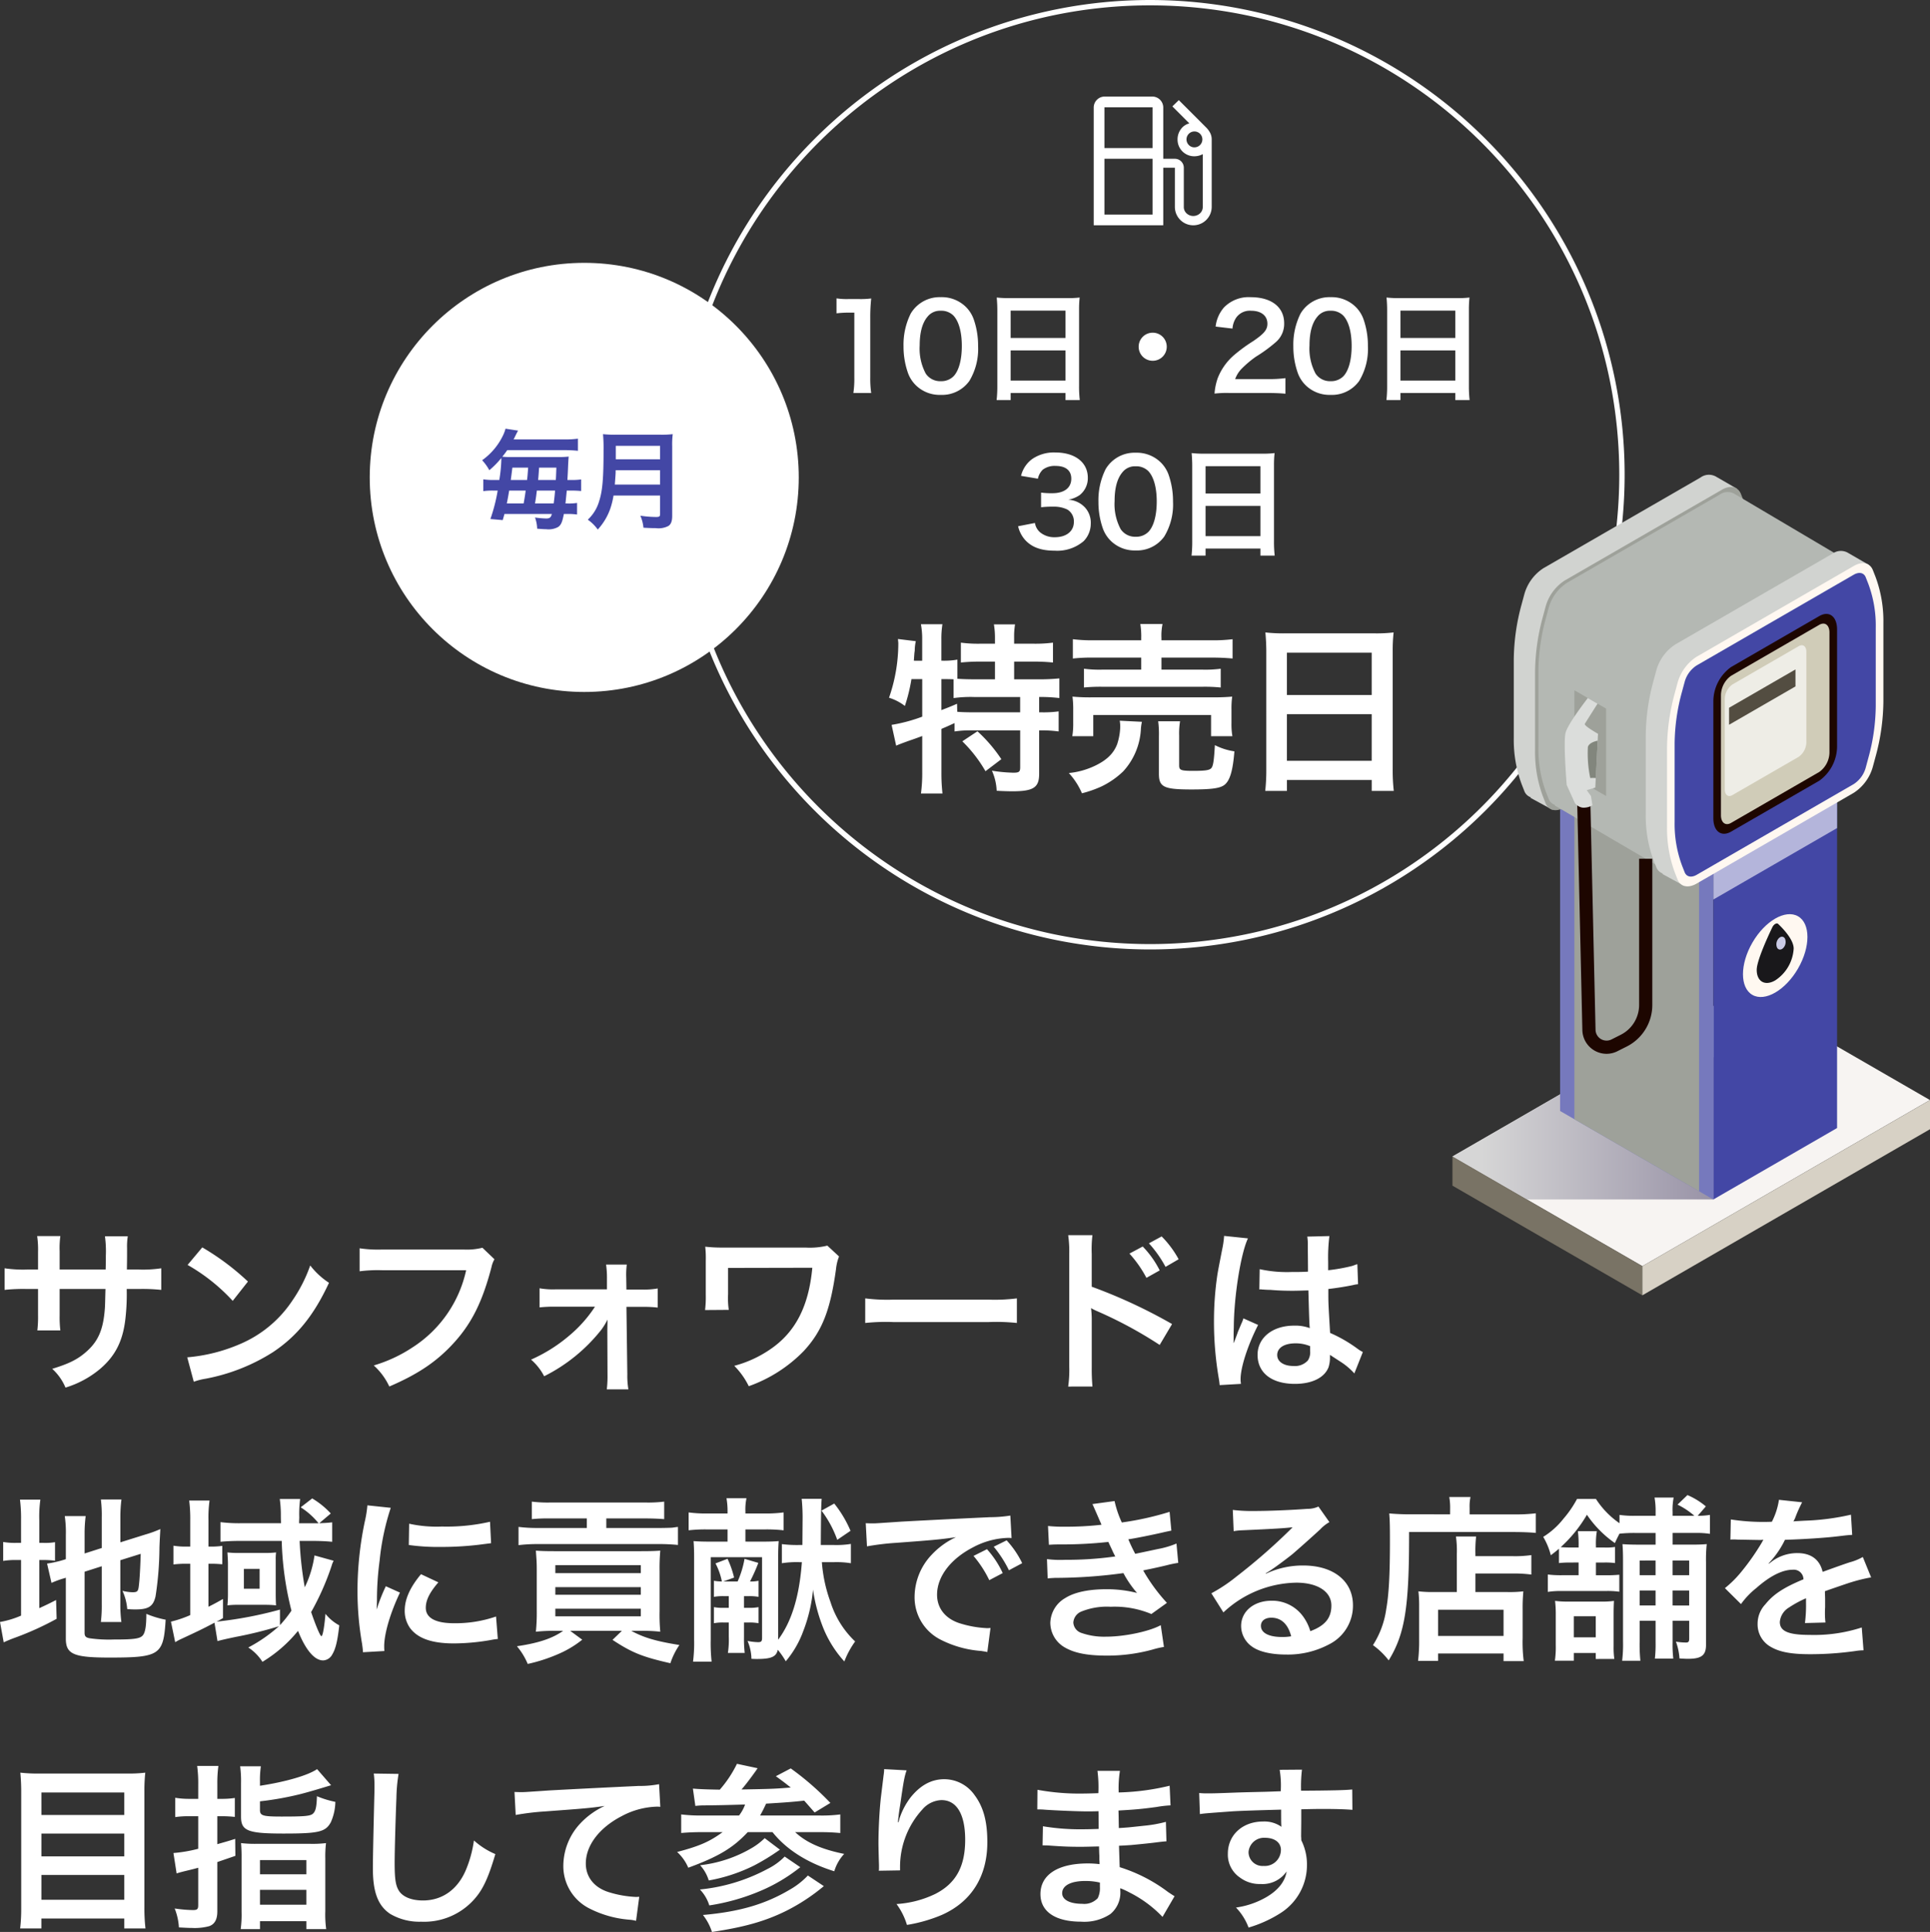 <svg xmlns="http://www.w3.org/2000/svg" xmlns:xlink="http://www.w3.org/1999/xlink" width="359.885" height="360.168" viewBox="0 0 359.885 360.168"><rect x="0" y="0" width="359.885" height="360.168" fill="#333333" stroke="none"/><defs><linearGradient id="a" y1="0.5" x2="1" y2="0.5" gradientUnits="objectBoundingBox"><stop offset="0.112" stop-color="#d6d6d6"/><stop offset="0.987" stop-color="#9a94a8"/></linearGradient></defs><g transform="translate(7640.944 2310)"><g transform="translate(-9058 -2509)"><path d="M12.177-20.328v-3.4a16.5,16.5,0,0,1,.132-2.838H7.986a17.588,17.588,0,0,1,.165,2.937v3.3H6.2a23.424,23.424,0,0,1-4.29-.231v4.026A33.571,33.571,0,0,1,6.138-16.7H8.151v4.884a21.728,21.728,0,0,1-.132,2.838h4.29a20.313,20.313,0,0,1-.132-2.772V-16.7h8.547c-.066,2.277-.066,3.069-.132,3.828-.3,3.8-1.254,5.973-3.5,7.92-1.584,1.386-3.168,2.178-6.3,3.135a9.8,9.8,0,0,1,2.475,3.5A18.342,18.342,0,0,0,19.7-1.782c2.871-2.442,4.29-5.247,4.752-9.471a40.005,40.005,0,0,0,.231-5.445H26.9a33.571,33.571,0,0,1,4.224.165v-4.026a23.424,23.424,0,0,1-4.29.231H24.717c.033-1.98.033-1.98.033-3.993a12.187,12.187,0,0,1,.132-2.211H20.625a21.032,21.032,0,0,1,.165,3.663v1.056l-.033,1.485Zm23.859-.858a34.647,34.647,0,0,1,8.415,6.7l2.838-3.6a46.738,46.738,0,0,0-8.514-6.369ZM37.191.594A11.682,11.682,0,0,1,39.369.033a35.645,35.645,0,0,0,12.573-4.95c4.521-3,7.656-6.9,10.461-12.936a14.23,14.23,0,0,1-3.5-3.234,27.556,27.556,0,0,1-3.366,6.6,22.048,22.048,0,0,1-9.8,8.085A31.444,31.444,0,0,1,35.97-3.96ZM91.014-24.387a12.061,12.061,0,0,1-3.531.33H72.336a23.244,23.244,0,0,1-4.224-.231V-20a26.2,26.2,0,0,1,4.158-.2H87.978a22.865,22.865,0,0,1-10,14.388,26.849,26.849,0,0,1-7.227,3.366,12.145,12.145,0,0,1,2.9,3.927C79.167-.891,82.7-3.3,85.932-6.93c3.168-3.564,5.115-7.524,6.765-13.827a4.963,4.963,0,0,1,.561-1.485ZM112-13.4a24.406,24.406,0,0,1-4.818,5.412,28.969,28.969,0,0,1-7.1,4.455,10.36,10.36,0,0,1,2.442,3.1,31.493,31.493,0,0,0,10.692-8.712,12.958,12.958,0,0,0,1.122-1.848c0,.4-.033,1.683-.033,2.046l.033,8.25a20.484,20.484,0,0,1-.132,2.706h4.026a15.1,15.1,0,0,1-.2-2.805l-.165-12.573h2.838a23.934,23.934,0,0,1,3,.132V-16.8a14.2,14.2,0,0,1-2.97.2h-2.871l-.033-2.178a15.249,15.249,0,0,1,.1-2.475h-3.861a17.17,17.17,0,0,1,.165,2.607v2.013h-9.6a14.2,14.2,0,0,1-2.97-.2v3.564a24.714,24.714,0,0,1,2.97-.132Zm43.329-11.385a13.771,13.771,0,0,1-4.059.363H135.3a27.021,27.021,0,0,1-2.739-.165,19.977,19.977,0,0,1,.1,2.673v6.3a19.875,19.875,0,0,1-.132,2.838l4.422-.033a15.192,15.192,0,0,1-.132-2.9v-4.917l15.708-.033c-.66,7.161-3.135,12.012-7.854,15.213a21.554,21.554,0,0,1-6.7,3.069,14.184,14.184,0,0,1,2.706,3.8,26.821,26.821,0,0,0,10.23-6.534c3.432-3.7,4.983-7.59,6.039-15.312a9.011,9.011,0,0,1,.561-2.343Zm7.062,14.421a36.227,36.227,0,0,1,5.379-.165h17.523a36.227,36.227,0,0,1,5.379.165v-4.587a32.407,32.407,0,0,1-5.346.231H167.739a32.407,32.407,0,0,1-5.346-.231ZM211.662-23.3a21.886,21.886,0,0,1,3.168,4.521l2.475-1.386a17.875,17.875,0,0,0-3.168-4.455Zm9.174,1.056a18.818,18.818,0,0,0-3.168-4.257l-2.376,1.287a21.75,21.75,0,0,1,3.1,4.389ZM204.765,1.485a36.279,36.279,0,0,1-.132-3.663V-10.89a17.061,17.061,0,0,0-.132-2.244,10.663,10.663,0,0,0,1.122.561A78.075,78.075,0,0,1,217.3-6.27l2.31-3.894a96.953,96.953,0,0,0-14.982-6.963v-6.138a22.121,22.121,0,0,1,.132-3.465h-4.521a21.213,21.213,0,0,1,.2,3.366V-2.211a22.232,22.232,0,0,1-.2,3.7ZM235.884-16.6a.581.581,0,0,1,.2-.033,1.515,1.515,0,0,1,.33.033,4.914,4.914,0,0,1,.561.033c.165,0,.528.033.99.033,1.551.132,2.871.165,4.092.165.858,0,1.65-.033,2.97-.066.132,4.587.165,6.2.264,7.029a7.844,7.844,0,0,0-2.937-.462c-3.993,0-6.8,2.244-6.8,5.445,0,3.366,2.64,5.412,6.963,5.412,3.2,0,5.511-1.155,6.27-3.1a5.774,5.774,0,0,0,.264-1.848v-.462c.2.132.957.627,2.079,1.353A12.363,12.363,0,0,1,253.6-.957l1.584-3.993a6.278,6.278,0,0,1-.924-.561,26.311,26.311,0,0,0-5.181-3c-.33-5.544-.33-5.61-.33-7.458V-16.7c1.749-.2,3.465-.495,4.587-.726a5.7,5.7,0,0,1,.957-.165l-.132-3.729-.264.066c-.528.2-.528.2-.726.264a33.176,33.176,0,0,1-4.455.792v-1.518a32.285,32.285,0,0,1,.231-4.851l-4.125.1a9.232,9.232,0,0,1,.1,1.584c0,1.353.033,3,.033,4.95-1.155.066-1.881.066-3.036.066a23.782,23.782,0,0,1-5.973-.528Zm9.471,10.56v.891a2.769,2.769,0,0,1-.429,1.782,3.244,3.244,0,0,1-2.673,1.023c-1.848,0-3.036-.825-3.036-2.046,0-1.353,1.32-2.178,3.432-2.178A6.908,6.908,0,0,1,245.355-6.039ZM232.452.99A6.465,6.465,0,0,1,232.386.1c0-2.178,1.32-6.27,3.267-10.1l-2.739-1.221a6.287,6.287,0,0,1-.4,1.023c-.33.792-.33.792-.627,1.485-.165.528-.33.891-.4,1.122-.231.594-.231.594-.4.957h-.033a5.616,5.616,0,0,0,.033-.693v-.528c0-.528,0-.528.033-1.716.033-5.742,1.287-13.7,2.64-16.566l-4.455-.462v.132a17.713,17.713,0,0,1-.363,2.442c-.726,3.729-.726,3.729-.891,4.719a58.985,58.985,0,0,0-.627,8.745,62.581,62.581,0,0,0,.891,10.494,12.039,12.039,0,0,1,.165,1.287ZM16.83,36.008l3.2-1.023v7a25.1,25.1,0,0,1-.165,3.4h3.828a23.943,23.943,0,0,1-.2-3.3V33.863l3.8-1.188c-.1,3.2-.231,5.247-.4,6.336-.132.693-.33.825-1.155.825a9.122,9.122,0,0,1-1.848-.264,9.847,9.847,0,0,1,.891,3.4c.825.066,1.122.066,1.551.066,2.409,0,3.3-.561,3.729-2.442a60.926,60.926,0,0,0,.726-9.075c.066-1.782.1-2.013.165-3.465a20.176,20.176,0,0,1-2.706.99L23.5,30.53V25.91a27.167,27.167,0,0,1,.2-3.366H19.866a23.556,23.556,0,0,1,.165,3.3v5.742l-3.2,1.023v-3.6a25.321,25.321,0,0,1,.2-3.366H13.134a21.041,21.041,0,0,1,.2,3.5v4.521l-.3.1a19.761,19.761,0,0,1-3.2.726l.825,3.6a17.826,17.826,0,0,1,2.013-.759c.132-.033.363-.1.66-.2V48.482c0,2.9,1.452,3.531,8.118,3.531,9.405,0,10.1-.462,10.494-7.062a17.373,17.373,0,0,1-3.6-1.089c0,2.244-.2,3.366-.594,3.927-.495.693-1.551.858-5.478.858a25.765,25.765,0,0,1-4.488-.231c-.726-.132-.957-.363-.957-1.023ZM4.983,30.629H4.224a12.923,12.923,0,0,1-2.574-.165v3.531a13.543,13.543,0,0,1,2.574-.165h.759V44.192A17.2,17.2,0,0,1,1.056,45.38l.693,3.795c.5-.231.792-.363,1.716-.726a55.545,55.545,0,0,0,8.151-3.663l-.1-3.5c-1.485.759-1.848.924-3.135,1.518V33.83h.627a15.022,15.022,0,0,1,2.31.132V30.5a11.07,11.07,0,0,1-2.211.132H8.382V26.4a23.293,23.293,0,0,1,.2-3.828h-3.8a28.174,28.174,0,0,1,.2,3.8ZM59.7,32.972a20.086,20.086,0,0,1-1.815,5.94,65.287,65.287,0,0,1-.957-8.646h2.442c1.386,0,2.706.066,3.63.165V26.8c-.792.1-1.452.132-2.409.165l2.145-1.815a15.222,15.222,0,0,0-3.465-2.805L57.123,24a13.707,13.707,0,0,1,3.333,2.97h-3.63c0-.4.033-1.023.033-1.056a22.217,22.217,0,0,1,.165-3.465h-3.8a21.013,21.013,0,0,1,.2,2.9c0,.363,0,.693.033,1.617H46a28.051,28.051,0,0,1-3.828-.2v3.663c.891-.1,2.31-.165,3.729-.165h7.689a58.37,58.37,0,0,0,1.815,13,22.139,22.139,0,0,1-2.145,2.706v-2.9a73.36,73.36,0,0,1-11.814,2.244c.462-.231.627-.33,1.188-.66V41.09c-1.221.693-1.65.924-2.706,1.452V34.523h.264a22.02,22.02,0,0,1,2.31.1V31.19a14.944,14.944,0,0,1-2.343.132H39.93V26.438a22.706,22.706,0,0,1,.2-3.7H36.333a27.215,27.215,0,0,1,.2,3.7v4.884h-.693a13.748,13.748,0,0,1-2.442-.165v3.5a17.962,17.962,0,0,1,2.409-.132h.726v9.57a21.367,21.367,0,0,1-3.6,1.221l.792,3.828c.33-.2.462-.264.759-.429,3.333-1.551,4.191-1.947,6.567-3.2l.561,3.432c.528-.165,1.848-.462,3.432-.792a73.714,73.714,0,0,0,8.019-1.98,28.336,28.336,0,0,1-5.709,3.96,8.842,8.842,0,0,1,2.64,2.673,25.67,25.67,0,0,0,6.633-5.775c1.419,3.564,3.069,5.511,4.686,5.511A2.019,2.019,0,0,0,63,51.452c.627-1.023.99-2.475,1.32-5.445a8.406,8.406,0,0,1-2.574-2.145c-.2,2.343-.495,4.158-.759,4.158-.231,0-1.056-1.98-1.914-4.488A48.94,48.94,0,0,0,62.8,35.183c.1-.3.165-.495.165-.528a6.594,6.594,0,0,1,.3-.693ZM43.56,40.265a19.579,19.579,0,0,1-.1,2.013,15.765,15.765,0,0,1,2.046-.1h4.95a19.086,19.086,0,0,1,2.079.1c-.033-.3-.066-1.287-.066-2.013V33.83a8.873,8.873,0,0,1,.066-1.419,16.206,16.206,0,0,1-1.881.1H45.606a17.184,17.184,0,0,1-2.145-.1c.033.5.1,1.419.1,2.079Zm2.97-4.785h2.937v3.7H46.53Zm26.2,15.312c-.033-.429-.033-.693-.033-.891,0-2.343,1.122-6.171,2.937-10L73,38.714A33.656,33.656,0,0,0,71.28,43.07c.033-.825.066-1.089.066-1.815a55.1,55.1,0,0,1,.495-7.293,45.5,45.5,0,0,1,2.079-9.867l-4.356-.462a21.594,21.594,0,0,1-.495,3.069,63.353,63.353,0,0,0-1.353,12.9,57.561,57.561,0,0,0,.858,9.867c.1.759.132.957.165,1.551Zm4.554-19.767a39.174,39.174,0,0,0,5.94.363,59.11,59.11,0,0,0,7.062-.4c1.584-.2,2.079-.264,2.343-.3l-.2-3.993a36.39,36.39,0,0,1-8.976.891,23.794,23.794,0,0,1-6.105-.528Zm2.277,5.445c-2.046,2.442-3.036,4.653-3.036,6.8a5.528,5.528,0,0,0,.99,3.234c1.452,1.947,4.092,2.871,8.184,2.871a40.7,40.7,0,0,0,6.831-.627,11.029,11.029,0,0,1,1.353-.2l-.33-4.191A23.191,23.191,0,0,1,85.7,45.611c-3.432,0-5.247-.99-5.247-2.871,0-1.419.693-2.838,2.343-4.752Zm30.921-10.4v1.782h-8.976a27.964,27.964,0,0,1-3.762-.2v3.4a29.878,29.878,0,0,1,3.663-.2h22.407a35.658,35.658,0,0,1,3.663.165V27.659c-.33.033-.33.033-1.023.132-.264.033-1.716.066-2.739.066h-9.6V26.075h7.392c1.353,0,2.64.066,3.4.132V22.94a24.577,24.577,0,0,1-3.531.165H103.752a24.3,24.3,0,0,1-3.531-.165v3.267a29.159,29.159,0,0,1,3.432-.132ZM106.062,47.03c-1.947,1.386-4.554,2.277-8.613,2.871a12.826,12.826,0,0,1,2.013,3.3,30.525,30.525,0,0,0,5.544-1.782,19.135,19.135,0,0,0,4.62-2.739l-2.244-1.65h9.636l-1.749,1.683c3.663,2.409,5.577,3.168,10.791,4.356a13.615,13.615,0,0,1,1.683-3.4c-4.323-.693-6.6-1.353-8.976-2.64h1.881a28.178,28.178,0,0,1,3.531.165,33.241,33.241,0,0,1-.132-3.762v-7.59a36.46,36.46,0,0,1,.132-3.762c-.99.066-1.782.1-3.63.1H104.412c-1.683,0-2.442-.033-3.432-.1.132,1.881.165,2.178.165,3.762V43.3a34.692,34.692,0,0,1-.165,3.894,29.837,29.837,0,0,1,3.531-.165ZM104.61,34.787h15.939v1.485H104.61Zm0,4.092h15.939V40.3H104.61Zm0,4.026h15.939v1.419H104.61Zm29.568-2.211a9.59,9.59,0,0,1,1.881-.132h.891V42.74h-.924a8.617,8.617,0,0,1-1.848-.132v3a9.017,9.017,0,0,1,1.848-.132h.924v2.64a16.11,16.11,0,0,1-.165,3.036h3.135a23.853,23.853,0,0,1-.132-3.036v-2.64h.858a9.223,9.223,0,0,1,1.848.132v-3a8.617,8.617,0,0,1-1.848.132h-.858V40.562h.858a9.434,9.434,0,0,1,1.848.132v-3a6.552,6.552,0,0,1-1.584.132,31.915,31.915,0,0,0,1.551-3.465l-2.574-.759a17.673,17.673,0,0,1-1.287,4.224h-2.673l2.013-.726a17.719,17.719,0,0,0-1.221-3.5l-2.244.858a12.257,12.257,0,0,1,1.188,3.366,7.9,7.9,0,0,1-1.485-.132Zm5.874-10.3V28.121h3.795a28.885,28.885,0,0,1,3.333.165V24.953a25.512,25.512,0,0,1-3.465.2h-3.663v-.4a9.925,9.925,0,0,1,.2-2.442h-3.729a13.8,13.8,0,0,1,.2,2.442v.4h-3.828a24.329,24.329,0,0,1-3.432-.2v3.333a27.618,27.618,0,0,1,3.267-.165h3.993V30.4h-2.937c-1.815,0-2.508-.033-3.4-.1.066.924.1,1.584.1,3.366V48.647a27.508,27.508,0,0,1-.2,4.125h3.465a31.126,31.126,0,0,1-.165-4.158V33.3h9.57V48.383c0,.594-.165.759-.726.759a10.978,10.978,0,0,1-1.98-.231,8.893,8.893,0,0,1,.726,3.333c.495.033.759.033.99.033,2.706,0,3.63-.4,3.927-1.716a15.01,15.01,0,0,1,1.485,2.145,18.451,18.451,0,0,0,3.267-5.643,28.6,28.6,0,0,0,1.815-7.722,30.953,30.953,0,0,0,2.046,7.491,21.028,21.028,0,0,0,3.795,5.907,15.981,15.981,0,0,1,2.013-3.729,17.329,17.329,0,0,1-4.587-7.326,27.389,27.389,0,0,1-1.617-7.458h2.277a17.023,17.023,0,0,1,3.135.2v-3.6a16.987,16.987,0,0,1-3.168.2H154.11c.033-5.643.066-7.524.165-8.613h-3.729a35.9,35.9,0,0,1,.165,4.224l-.033,4.389h-.627a22.342,22.342,0,0,1-3.2-.165v3.564a17.977,17.977,0,0,1,3.234-.2h.495c-.462,6.336-1.881,11.055-4.422,14.454V33.665c0-1.716.033-2.376.1-3.366-.825.066-1.518.1-3.135.1Zm19.6-2.013a21.6,21.6,0,0,0-3.036-5.082l-2.376,1.32a20.218,20.218,0,0,1,2.937,5.445Zm3.069,2.9a47.9,47.9,0,0,1,5.478-.66c7.161-.528,8.448-.66,11.121-1.056a14.593,14.593,0,0,0-4.587,3.333,11.491,11.491,0,0,0-3.135,7.755,8.829,8.829,0,0,0,4.719,7.953,19.853,19.853,0,0,0,7.722,2.178c.561.1.726.1,1.122.2l.594-4.488c-.33.033-.627.033-.66.033a20.026,20.026,0,0,1-4.917-.858c-2.772-.825-4.389-2.8-4.389-5.379,0-3.333,2.475-6.633,6.666-8.811a14.758,14.758,0,0,1,6.534-1.782,5.11,5.11,0,0,1,.693.033l-.231-4.191a24.311,24.311,0,0,1-3.795.3c-9.141.429-14.619.726-16.467.825-4.851.33-4.851.33-5.445.33-.165,0-.528,0-1.254-.033Zm19.866,1.782a20.992,20.992,0,0,1,2.937,4.521l2.508-1.32a17.7,17.7,0,0,0-2.937-4.455Zm9.075,1.353a17.3,17.3,0,0,0-2.9-4.257l-2.409,1.188a21.873,21.873,0,0,1,2.838,4.389Zm4.983-3.432c.693-.033.858-.066,2.244-.066a79.56,79.56,0,0,0,8.844-.462c.264.594.363.792.693,1.485.264.627.4.825.594,1.221a64.923,64.923,0,0,1-9.339.627,19.559,19.559,0,0,1-3.4-.132l.132,3.6c.561-.066.792-.066,1.353-.1a94.732,94.732,0,0,0,12.771-.891,19.868,19.868,0,0,0,2.541,3.7,22.742,22.742,0,0,0-5.709-.693c-3.333,0-5.973.561-7.689,1.65a5.511,5.511,0,0,0-2.772,4.587,5.315,5.315,0,0,0,2.541,4.521c1.848,1.122,4.257,1.617,8.052,1.617a31.772,31.772,0,0,0,8.448-1.122,16.321,16.321,0,0,1,2.145-.495l-.594-4.059c-2.079,1.155-6.732,2.145-10.164,2.145a12.863,12.863,0,0,1-4.719-.726,2.176,2.176,0,0,1-1.419-1.914,2.381,2.381,0,0,1,1.419-2.013,12.73,12.73,0,0,1,5.544-.924,17.746,17.746,0,0,1,7.59,1.353l2.9-2.079a33,33,0,0,1-4.422-6.039c.4-.1.4-.1,1.221-.264.792-.165,1.881-.4,3.234-.726.759-.2,1.452-.33,2.079-.429l-.33-3.6a16.666,16.666,0,0,1-3.135.957c-.2.033-1.716.363-4.554.957a29.718,29.718,0,0,1-1.287-2.706c1.023-.132,4.686-.858,6.9-1.386.792-.165.792-.165,1.122-.231l-.33-3.5a55.441,55.441,0,0,1-8.91,1.98,19.345,19.345,0,0,1-1.353-3.993l-4.125.561c.033.066.495,1.089,1.32,3,.264.594.264.594.363.858a58.649,58.649,0,0,1-6.8.363,27.685,27.685,0,0,1-3.168-.132Zm40.425,5.313a12.952,12.952,0,0,0,1.353-.858c.66-.429,3.036-2.211,3.63-2.706,1.122-.957,3.531-3.1,5.181-4.62a7.073,7.073,0,0,1,1.716-1.353l-2.046-2.9a4.862,4.862,0,0,1-2.046.429c-3.2.231-7.227.4-10.032.4a29.845,29.845,0,0,1-3.894-.2l.165,3.96a11.132,11.132,0,0,1,1.584-.165c5.973-.264,8.085-.4,9.339-.561l.033.033-.594.594a110.19,110.19,0,0,1-9.867,8.58,29.679,29.679,0,0,1-4.653,3.1l2.244,3.564a20.333,20.333,0,0,1,13.6-5.544c3.993,0,6.534,1.683,6.534,4.257,0,2.343-1.188,3.762-3.927,4.785a8.875,8.875,0,0,0-1.518-2.97,7.1,7.1,0,0,0-5.709-2.706c-3.3,0-5.676,1.98-5.676,4.719a4.71,4.71,0,0,0,1.98,3.795c1.32.99,3.63,1.518,6.4,1.518a16.327,16.327,0,0,0,7.986-1.881,8.064,8.064,0,0,0,4.488-7.293c0-4.521-3.63-7.425-9.273-7.425a16.108,16.108,0,0,0-6.93,1.518Zm4.752,11.748a8.932,8.932,0,0,1-1.716.132c-2.442,0-3.927-.759-3.927-2.079,0-.924.759-1.518,1.947-1.518C239.976,44.588,241.23,45.776,241.824,48.053Zm30.888-8.25h-4.224a22.775,22.775,0,0,1-2.937-.132,24.228,24.228,0,0,1,.132,2.9v6.006a30.612,30.612,0,0,1-.2,4.059h3.729V51.254h12.21v1.419h3.762a28.4,28.4,0,0,1-.2-4.29V43a32.546,32.546,0,0,1,.132-3.333,21.887,21.887,0,0,1-2.9.132h-6.039V36.338h7.062a24.973,24.973,0,0,1,3.366.2v-3.63a21.42,21.42,0,0,1-3.5.2h-6.93v-.4a23.742,23.742,0,0,1,.132-3.267h-3.762a18.668,18.668,0,0,1,.165,3.267Zm-3.5,3.3h12.21v4.884h-12.21Zm2.244-17.787H264c-1.485,0-2.739-.066-3.894-.165.1,1.155.132,2.211.132,5.016,0,6.5-.2,10.032-.693,12.837a16.672,16.672,0,0,1-2.475,6.7,14.216,14.216,0,0,1,2.937,2.838c3.036-4.95,3.828-9.933,3.8-23.925h19.536c1.617,0,3.1.066,4.092.165V25.118a30.628,30.628,0,0,1-4.158.2h-8.184V24.128a8.293,8.293,0,0,1,.165-2.046h-3.96a10.959,10.959,0,0,1,.165,2.013Zm23.958,8.976v2.376H292.38a20.167,20.167,0,0,1-2.706-.132V39.77a15.568,15.568,0,0,1,2.706-.165h8.052a15.849,15.849,0,0,1,2.574.132V36.569a25.21,25.21,0,0,1-2.64.1H298.65V34.292H300.2a13.881,13.881,0,0,1,2.013.1v-3a10.683,10.683,0,0,1-2.079.1H298.65v-.264a14.6,14.6,0,0,1,.165-2.772h-3.531a19.938,19.938,0,0,1,.132,2.805v.231h-1.551c-.759,0-1.254-.033-1.782-.066a25.324,25.324,0,0,0,4.884-6.039,20.254,20.254,0,0,0,5.214,5.28c.4-.858.495-1.056.858-1.749a25.567,25.567,0,0,1,3.036-.132h3.7v2.178H306.9c-1.749,0-2.442-.033-3.3-.1.066.957.1,1.551.1,3.3V49.01a25.333,25.333,0,0,1-.165,3.6h3.4a30.549,30.549,0,0,1-.132-3.63V45.149h2.97v4.059a23.934,23.934,0,0,1-.132,3h3.432a22.878,22.878,0,0,1-.132-3.036V45.149h3.1v3.3c0,.594-.132.759-.594.759a11.48,11.48,0,0,1-1.881-.165,11.109,11.109,0,0,1,.66,3.135c1.122.066,1.287.066,1.617.066,2.475,0,3.333-.66,3.333-2.574V34.226a27.884,27.884,0,0,1,.132-3.366c-.825.066-1.452.1-3,.1h-3.366V28.781h4.224a15.982,15.982,0,0,1,2.739.165V25.415a13.16,13.16,0,0,1-2.277.165l1.518-1.749a13.557,13.557,0,0,0-3.432-2.112L313.863,23.5A14.156,14.156,0,0,1,317,25.58h-4.059v-.726a11.56,11.56,0,0,1,.2-2.673h-3.564a14.494,14.494,0,0,1,.2,2.673v.726h-3.7a18.181,18.181,0,0,1-3.036-.165v1.551a16.011,16.011,0,0,1-4.389-4.521h-3.531a19.977,19.977,0,0,1-2.541,3.7,14.4,14.4,0,0,1-3.762,3.366,12.913,12.913,0,0,1,1.419,3.432c.759-.594,1.023-.792,1.518-1.221v2.673a17.553,17.553,0,0,1,2.145-.1Zm14.355,8.019H306.8V39.506h2.97Zm3.168,0V39.506h3.1v2.805Zm0-8.382h3.1v2.739h-3.1Zm-3.168,0v2.739H306.8V33.929Zm-7.689,18.348a15.142,15.142,0,0,1-.132-2.376v-5.94c0-1.155.033-1.947.066-2.508a14.615,14.615,0,0,1-2.376.132H293.6a18.366,18.366,0,0,1-2.574-.132,21.245,21.245,0,0,1,.132,2.673V49.7a17.633,17.633,0,0,1-.165,2.9h3.531V51.155h4.092v1.122Zm-7.557-7.953h4.092v3.927h-4.092Zm29.2-14.289a3.645,3.645,0,0,1,.528-.033c.3,0,.3,0,.924.033.726,0,3.63.066,4.158.066,0,0,.429-.033.561-.033a1.615,1.615,0,0,0-.264.429,43.7,43.7,0,0,1-3.96,5.643,20.216,20.216,0,0,1-2.97,2.937l3,2.97a14.838,14.838,0,0,1,2.871-3c2.541-2.244,4.851-3.4,6.765-3.4a1.811,1.811,0,0,1,2.013,1.782c-3.729,1.551-5.61,2.805-7.1,4.653a5.259,5.259,0,0,0-1.452,3.663A4.785,4.785,0,0,0,331.221,50c1.683.99,3.861,1.386,7.359,1.386a59.854,59.854,0,0,0,8.448-.594,9.724,9.724,0,0,1,1.518-.132l-.33-4.257a28.671,28.671,0,0,1-9.7,1.386c-3.993,0-5.577-.693-5.577-2.409a3.474,3.474,0,0,1,1.716-2.706,20.055,20.055,0,0,1,3.168-1.716v.792a26.127,26.127,0,0,1-.2,3.828l3.828-.1a13.547,13.547,0,0,1-.1-1.749c0-.231,0-.528.033-1.089v-1.32c0-.462,0-.462-.033-1.32v-.363q4.257-1.485,4.95-1.683a29.13,29.13,0,0,1,3.663-.891l-1.551-3.8a10.31,10.31,0,0,1-2.442.99q-1.238.4-5.049,1.782c-.528-2.277-2.145-3.5-4.719-3.5a7.977,7.977,0,0,0-4.653,1.485c-.429.33-.429.33-.66.495l-.033-.066a17.077,17.077,0,0,0,3.036-4.389c3.333-.1,7.524-.363,9.933-.66,1.683-.2,1.683-.2,2.607-.264l-.231-3.762a44.581,44.581,0,0,1-8.646,1.122c-1.815.1-1.815.1-2.079.132.066-.132.132-.231.3-.594a25.214,25.214,0,0,1,1.32-2.97l-4.323-.462a13.068,13.068,0,0,1-1.32,4.092,39.878,39.878,0,0,1-7.656-.429ZM8.547,73.633a29.7,29.7,0,0,1-3.7-.165c.1,1.089.165,2.244.165,3.531v21.78a31.029,31.029,0,0,1-.2,3.729h3.96V100.66H24.222v1.848h3.96a33.431,33.431,0,0,1-.2-3.993V76.867a31.148,31.148,0,0,1,.165-3.4,26.021,26.021,0,0,1-3.531.165Zm.231,7.722V77.164H24.222v4.191Zm0,3.465H24.222v4.257H8.778Zm0,7.722H24.222v4.62H8.778Zm29.238-14.19H36.3a15.975,15.975,0,0,1-2.574-.2v3.6a17.408,17.408,0,0,1,2.574-.165h1.716v6.072a27.132,27.132,0,0,1-4.62.792l.594,3.8c.528-.165.66-.2,1.287-.363,1.386-.33,2.31-.561,2.739-.693v7c0,.726-.2.891-.99.891a25.313,25.313,0,0,1-3.4-.3,11.254,11.254,0,0,1,.792,3.531c1.221.066,1.749.1,2.409.1a10.487,10.487,0,0,0,3.234-.33c1.023-.363,1.518-1.254,1.518-2.739V90.133l3.366-1.155-.033-3.168c-1.551.5-2.079.627-3.333.99V81.586h.726a23.02,23.02,0,0,1,2.541.132V78.187a16.432,16.432,0,0,1-2.541.165H41.58V75.547a23.457,23.457,0,0,1,.2-3.333h-3.96a24.294,24.294,0,0,1,.2,3.366Zm11.517-3.135A17.83,17.83,0,0,1,49.7,72.28H45.837A20.827,20.827,0,0,1,46,75.415v6.27c0,2.64,1.287,3.135,7.953,3.135,6.534,0,7.788-.3,8.778-2.079a9.689,9.689,0,0,0,.858-3.828,17.551,17.551,0,0,1-3.432-1.056c-.066,1.98-.231,2.706-.66,3.168-.462.528-1.419.627-5.907.627-3.531,0-4.059-.165-4.059-1.221V78.814a58.063,58.063,0,0,0,7.161-1.254c1.254-.3,3.3-.891,6.1-1.749l-2.607-3c-1.749,1.188-5.907,2.376-10.659,3.1ZM46.1,99.406a19.913,19.913,0,0,1-.165,3.234h3.6v-1.485h8.646v1.485h3.7a19.784,19.784,0,0,1-.165-3.366v-9.8a20.41,20.41,0,0,1,.132-2.871,21.937,21.937,0,0,1-3.036.132H48.939A22.451,22.451,0,0,1,46,86.6a27.625,27.625,0,0,1,.1,2.805Zm3.432-9.636h8.646v2.64H49.533Zm0,5.544h8.646v2.772H49.533ZM70.752,73.633a16.413,16.413,0,0,1,.132,2.244c0,.462,0,1.155-.033,2.145-.2,8.283-.264,11.583-.264,13.3,0,4.422.957,6.963,3.234,8.481a10.759,10.759,0,0,0,5.775,1.452,12.49,12.49,0,0,0,9.9-4.191c1.617-1.815,2.607-3.96,3.927-8.415a14.252,14.252,0,0,1-3.993-2.541,22.123,22.123,0,0,1-1.518,5.544c-1.551,3.63-4.422,5.643-7.986,5.643-2.079,0-3.663-.627-4.422-1.716-.66-.99-.858-2.178-.858-5.313,0-2.343.2-9.042.33-12.111a30.167,30.167,0,0,1,.4-4.455Zm26.466,7.722a47.9,47.9,0,0,1,5.478-.66c7.161-.528,8.448-.627,11.121-1.023a14.545,14.545,0,0,0-4.587,3.3A11.634,11.634,0,0,0,106.1,90.76a8.829,8.829,0,0,0,4.719,7.953,19.853,19.853,0,0,0,7.722,2.178,7.01,7.01,0,0,1,1.122.2l.594-4.488c-.33.033-.627.033-.66.033a20.026,20.026,0,0,1-4.917-.858c-2.772-.825-4.389-2.805-4.389-5.379,0-3.333,2.475-6.633,6.666-8.811a14.758,14.758,0,0,1,6.534-1.782,5.11,5.11,0,0,1,.693.033l-.231-4.224a18.632,18.632,0,0,1-3.795.33c-9.141.429-14.619.726-16.467.825-4.851.33-4.851.33-5.445.33-.165,0-.528,0-1.254-.033Zm33.5-1.683a14.135,14.135,0,0,1,1.716-.1c2.937-.033,4.224-.066,7.557-.165a7.445,7.445,0,0,1-1.122,2.046h-6.93a28.265,28.265,0,0,1-3.861-.2v3.465c1.056-.1,2.442-.165,3.927-.165h3.795c-2.376,1.749-4.29,2.607-8.481,3.7a8.495,8.495,0,0,1,2.079,2.937c5.577-2.046,8.316-3.663,11.088-6.633h4.62c2.574,3.234,6.5,5.742,11.517,7.293a8.164,8.164,0,0,1,1.848-3.234c-4.224-.858-7.062-2.112-9.141-4.059h4.521a38.815,38.815,0,0,1,3.894.165V81.256a27.091,27.091,0,0,1-3.927.2H142.791c.495-.891.693-1.287,1.122-2.211,3.2-.2,4.818-.3,7.1-.561.5.561.5.561,1.947,2.211l2.937-1.782a51.839,51.839,0,0,0-7.392-6.435l-2.772,1.452c1.353.99,1.749,1.287,2.772,2.112-2.871.231-3.564.264-9.174.363.957-1.122,1.881-2.376,2.706-3.531a4.831,4.831,0,0,1,.3-.429l-3.861-.825a21.765,21.765,0,0,1-3.2,4.818c-2.277-.033-3.96-.1-5.016-.2ZM151.7,92.641a14.418,14.418,0,0,1-3.432,2.673c-4.587,2.706-9.372,4.092-16.137,4.686a9.844,9.844,0,0,1,1.683,3.168c5.973-.891,9.867-1.98,13.761-3.894a36.241,36.241,0,0,0,7.1-4.653Zm-8.052-6.963a12.249,12.249,0,0,1-2.31,1.782,24.418,24.418,0,0,1-9.735,3.267,7.373,7.373,0,0,1,1.617,2.838A31.2,31.2,0,0,0,141.7,90.76a41.211,41.211,0,0,0,4.785-2.937Zm3.729,3.432a11.883,11.883,0,0,1-3.2,2.31,33.662,33.662,0,0,1-12.606,3.828,7.472,7.472,0,0,1,1.749,2.97,39.64,39.64,0,0,0,9.537-2.706,31.568,31.568,0,0,0,7.425-4.422Zm18.546-16.3a7.757,7.757,0,0,1-.1,1.122l-.5,4.092c-.264,2.277-.462,5.94-.462,8.613,0,.66.066,3.1.1,4.059v.627a2.565,2.565,0,0,1-.033.429l3.96-.066v-.693a15.822,15.822,0,0,1,4.158-10.659,4.912,4.912,0,0,1,3.564-1.749c2.838,0,4.422,2.64,4.422,7.392,0,5.016-1.749,8.151-5.577,10.1a19.264,19.264,0,0,1-7.227,1.881,12.623,12.623,0,0,1,1.947,3.894A28.143,28.143,0,0,0,176.649,100c5.544-2.442,8.514-7.194,8.514-13.563,0-3.894-.726-6.567-2.376-8.778a6.911,6.911,0,0,0-5.643-2.97c-2.409,0-4.455,1.122-6.27,3.366a13.341,13.341,0,0,0-2.079,3.927,7.249,7.249,0,0,1-.2.726h-.1c.066-.792.2-1.914.429-3.3.627-4.389.792-5.247,1.188-6.369ZM220.077,96.5c-.462-.264-.627-.4-1.188-.759a29.517,29.517,0,0,0-9.042-4.653c-.033-.792-.033-.792-.132-3.993,1.287-.066,1.782-.1,2.244-.132,2.475-.231,3.96-.4,4.455-.462.759-.1,1.584-.2,2.145-.231l-.1-3.63a24.421,24.421,0,0,1-4.092.726c-3.036.33-3.036.33-4.686.429-.033-2.046-.033-2.442-.066-3.267,2.9-.165,4.191-.264,7.1-.66a20.643,20.643,0,0,1,2.607-.3l-.165-3.663a44.646,44.646,0,0,1-9.5,1.254,20.46,20.46,0,0,1,.231-4.026h-4.191a23.548,23.548,0,0,1,.165,4.158c-.825.033-1.947.066-2.475.066a43.393,43.393,0,0,1-8.877-.693l-.033,3.663H195c.1,0,.363,0,.726.033,2.211.165,6.468.33,8.085.33.5,0,1.023,0,2.079-.033.033,1.881.033,3,.033,3.3-.924.033-2.046.066-2.706.066a42.552,42.552,0,0,1-7.689-.561l-.066,3.564c.5,0,.825,0,1.254.033,2.739.2,3.96.231,5.973.231.693,0,1.716-.033,3.3-.066.033,1.32.033,1.32.066,1.782v.726a6.358,6.358,0,0,1,.033.792,17.242,17.242,0,0,0-2.211-.132c-5.544,0-8.811,2.112-8.811,5.709,0,3.267,2.772,5.148,7.59,5.148a8.786,8.786,0,0,0,5.445-1.419,5.148,5.148,0,0,0,1.848-4.455v-.363a14.684,14.684,0,0,1,1.782.825,22.267,22.267,0,0,1,6.1,4.521Zm-13.926-2.541v.792a4.183,4.183,0,0,1-.4,2.112,3.427,3.427,0,0,1-2.871,1.056c-2.343,0-3.762-.759-3.762-1.98,0-1.419,1.617-2.277,4.29-2.277A11.582,11.582,0,0,1,206.151,93.961ZM243.7,82.444V80.3c2.607-.066,3.2-.066,3.993-.066,2.739,0,4.323.066,5.544.165l-.033-3.795c-1.221.132-3.795.2-9.537.231a25.944,25.944,0,0,1,.165-3.927l-4.158.033a17.906,17.906,0,0,1,.2,3.993c-1.716.066-1.716.066-2.8.1-2.706.066-3.036.066-5.181.132-4.257.165-4.785.165-5.61.165a14.372,14.372,0,0,1-1.617-.066l.132,3.927c.891-.132.891-.132,5.874-.5,1.452-.1,4.554-.2,9.273-.33,0,.891,0,2.739.033,2.805a1.36,1.36,0,0,0,.033.4,5.515,5.515,0,0,0-3.432-.99c-3.828,0-6.567,2.508-6.567,6.006a5.156,5.156,0,0,0,2.277,4.455,6.081,6.081,0,0,0,3.828,1.188,5.436,5.436,0,0,0,4.851-2.343c-.264,1.848-1.584,3.531-3.828,4.818a15.574,15.574,0,0,1-5.61,1.914,10.83,10.83,0,0,1,2.343,3.729,23.069,23.069,0,0,0,5.973-2.706,10.588,10.588,0,0,0,4.917-8.91,10.043,10.043,0,0,0-1.056-4.653c0-.4-.033-.66-.033-.792Zm-3.795,5.445a3.007,3.007,0,0,1-3.234,2.97,2.6,2.6,0,0,1-2.8-2.607,2.891,2.891,0,0,1,3.069-2.64C238.755,85.612,239.91,86.5,239.91,87.889Z" transform="translate(1416 456)" fill="#fff"/><g transform="translate(0 10)"><path d="M-52.492.264a18.442,18.442,0,0,1-.176-2.86V-13.728a33.149,33.149,0,0,1,.176-3.63,16,16,0,0,1-2.244.11H-56.76a12.226,12.226,0,0,1-2.2-.132v2.794a19.565,19.565,0,0,1,2.266-.132h1.056V-2.6a18.261,18.261,0,0,1-.176,2.86Zm12.958.352a6.245,6.245,0,0,0,5.346-2.6A11.555,11.555,0,0,0-32.56-8.492a14.8,14.8,0,0,0-.858-5.1,6.164,6.164,0,0,0-1.452-2.222A6.39,6.39,0,0,0-39.512-17.6a6.255,6.255,0,0,0-5.61,3.058,12.954,12.954,0,0,0-1.342,6.094,14.724,14.724,0,0,0,.858,5.06,6.164,6.164,0,0,0,1.452,2.222A6.338,6.338,0,0,0-39.534.616Zm.022-2.552a3.223,3.223,0,0,1-2.816-1.43A9.9,9.9,0,0,1-43.45-8.6c0-2.4.484-4.2,1.452-5.346a2.959,2.959,0,0,1,2.464-1.122,3.18,3.18,0,0,1,2.4.924c.99,1.078,1.54,3.08,1.54,5.632,0,2.574-.55,4.62-1.54,5.654A3.2,3.2,0,0,1-39.512-1.936Zm10.538.858a23.075,23.075,0,0,1-.132,2.662h2.618V.264h10.23v1.32H-13.6a22.287,22.287,0,0,1-.132-2.662V-15.29a19.879,19.879,0,0,1,.11-2.244,17.7,17.7,0,0,1-2.376.11H-26.642a19.421,19.421,0,0,1-2.442-.11c.066.726.11,1.5.11,2.354Zm2.486-14.014h10.23v5.1h-10.23Zm0,7.414h10.23v5.632h-10.23ZM0-10.978A2.61,2.61,0,0,0-2.618-8.36,2.61,2.61,0,0,0,0-5.742,2.61,2.61,0,0,0,2.618-8.36,2.61,2.61,0,0,0,0-10.978ZM21.428.264c1.408,0,2.288.044,3.322.132v-2.9a23.115,23.115,0,0,1-3.212.176h-6.16a5.3,5.3,0,0,1,1.254-1.98,19.247,19.247,0,0,1,2.618-2.2,27.542,27.542,0,0,0,3.7-2.706,4.466,4.466,0,0,0,1.562-3.52c0-3.014-2.376-4.862-6.226-4.862a6.4,6.4,0,0,0-5.038,1.958,6.6,6.6,0,0,0-1.518,3.52l3.146.374a4.181,4.181,0,0,1,.682-2.024,3.109,3.109,0,0,1,2.794-1.3c1.87,0,3.036.924,3.036,2.42,0,1.122-.616,1.848-2.64,3.234a30.3,30.3,0,0,0-3.63,2.662A10.858,10.858,0,0,0,12.1-2.442,11.241,11.241,0,0,0,11.528.374a20.275,20.275,0,0,1,2.838-.11ZM33.154.616A6.245,6.245,0,0,0,38.5-1.98a11.555,11.555,0,0,0,1.628-6.512,14.8,14.8,0,0,0-.858-5.1,6.164,6.164,0,0,0-1.452-2.222A6.39,6.39,0,0,0,33.176-17.6a6.255,6.255,0,0,0-5.61,3.058,12.954,12.954,0,0,0-1.342,6.094,14.724,14.724,0,0,0,.858,5.06,6.164,6.164,0,0,0,1.452,2.222A6.338,6.338,0,0,0,33.154.616Zm.022-2.552a3.223,3.223,0,0,1-2.816-1.43A9.9,9.9,0,0,1,29.238-8.6c0-2.4.484-4.2,1.452-5.346a2.959,2.959,0,0,1,2.464-1.122,3.18,3.18,0,0,1,2.4.924c.99,1.078,1.54,3.08,1.54,5.632,0,2.574-.55,4.62-1.54,5.654A3.2,3.2,0,0,1,33.176-1.936Zm10.538.858a23.076,23.076,0,0,1-.132,2.662H46.2V.264H56.43v1.32h2.662a22.287,22.287,0,0,1-.132-2.662V-15.29a19.879,19.879,0,0,1,.11-2.244,17.7,17.7,0,0,1-2.376.11H46.046a19.421,19.421,0,0,1-2.442-.11c.066.726.11,1.5.11,2.354ZM46.2-15.092H56.43v5.1H46.2Zm0,7.414H56.43v5.632H46.2ZM-25.1,25.106A5.81,5.81,0,0,0-23.87,27.57c1.254,1.43,3.014,2.09,5.588,2.09a7.6,7.6,0,0,0,5.412-1.782,4.659,4.659,0,0,0,1.32-3.212,4.226,4.226,0,0,0-1.056-3.036,4.628,4.628,0,0,0-3.146-1.474,5.431,5.431,0,0,0,2.134-.858A4.011,4.011,0,0,0-12.1,16.064c0-2.86-2.376-4.708-6.05-4.708a7.143,7.143,0,0,0-4.312,1.21,5.466,5.466,0,0,0-2.09,3.146l3.146.528a3.232,3.232,0,0,1,.924-1.694,3.668,3.668,0,0,1,2.4-.682c1.87,0,2.9.858,2.9,2.376,0,1.694-1.3,2.706-3.5,2.706a15.082,15.082,0,0,1-2.134-.11v2.728a18.786,18.786,0,0,1,2.354-.11,5.7,5.7,0,0,1,2.53.528,2.563,2.563,0,0,1,1.232,2.31c0,1.738-1.386,2.86-3.564,2.86a4.154,4.154,0,0,1-2.662-.858,2.858,2.858,0,0,1-1.034-1.8Zm21.912,4.51a6.245,6.245,0,0,0,5.346-2.6,11.555,11.555,0,0,0,1.628-6.512,14.8,14.8,0,0,0-.858-5.1,6.164,6.164,0,0,0-1.452-2.222A6.39,6.39,0,0,0-3.168,11.4a6.255,6.255,0,0,0-5.61,3.058,12.954,12.954,0,0,0-1.342,6.094,14.724,14.724,0,0,0,.858,5.06A6.164,6.164,0,0,0-7.81,27.834,6.338,6.338,0,0,0-3.19,29.616Zm.022-2.552a3.223,3.223,0,0,1-2.816-1.43A9.9,9.9,0,0,1-7.106,20.4c0-2.4.484-4.2,1.452-5.346A2.959,2.959,0,0,1-3.19,13.93a3.18,3.18,0,0,1,2.4.924c.99,1.078,1.54,3.08,1.54,5.632,0,2.574-.55,4.62-1.54,5.654A3.2,3.2,0,0,1-3.168,27.064Zm10.538.858a23.076,23.076,0,0,1-.132,2.662H9.856v-1.32h10.23v1.32h2.662a22.287,22.287,0,0,1-.132-2.662V13.71a19.879,19.879,0,0,1,.11-2.244,17.7,17.7,0,0,1-2.376.11H9.7a19.421,19.421,0,0,1-2.442-.11c.066.726.11,1.5.11,2.354ZM9.856,13.908h10.23v5.1H9.856Zm0,7.414h10.23v5.632H9.856Z" transform="translate(1632 262)" fill="#fff"/><path d="M-42.976-18.394v7a30.123,30.123,0,0,1-5.712,1.53l.85,3.876c.374-.17.782-.34,2.584-.986.714-.238,1.462-.51,2.278-.816V-1.02a28.251,28.251,0,0,1-.238,3.944H-39.2a33.79,33.79,0,0,1-.2-3.944V-9.112c.884-.374,1.5-.646,2.448-1.088v1.564a19.433,19.433,0,0,1,3.332-.2h8.908v6.868c0,.85-.2,1.02-1.292,1.02a29.228,29.228,0,0,1-3.978-.374,10.086,10.086,0,0,1,.884,3.74c1.054.068,2.312.1,2.89.1,3.944,0,5.032-.68,5.032-3.23V-8.84h.306a23.973,23.973,0,0,1,3.332.2v-3.74a20.517,20.517,0,0,1-3.332.17h-.306v-2.856h.2a28.891,28.891,0,0,1,3.57.2V-18.53a34.866,34.866,0,0,1-3.842.17h-4.59v-3.3h3.672a34.375,34.375,0,0,1,3.57.17v-3.706a25.6,25.6,0,0,1-3.57.2H-25.84v-1.088a13.934,13.934,0,0,1,.17-2.516h-3.944a14.906,14.906,0,0,1,.2,2.55v1.054h-2.856a24.214,24.214,0,0,1-3.5-.2v3.706a33.953,33.953,0,0,1,3.5-.17h2.856v3.3h-3.876c-1.224,0-2.074-.034-3.128-.1v-3.57a14.282,14.282,0,0,1-2.72.2h-.272V-25.84a16.99,16.99,0,0,1,.2-2.788h-4.012a14.682,14.682,0,0,1,.238,2.788v4.012H-44.54l.1-1.394.068-.51a8.258,8.258,0,0,1,.2-1.734l-3.332-.408c.034.408.068.646.068.85a30.816,30.816,0,0,1-1.734,10.1,9.416,9.416,0,0,1,2.958,1.53,31.533,31.533,0,0,0,1.224-5Zm3.57,0h.544c.544,0,.986,0,1.734.034v3.5a22.872,22.872,0,0,1,3.842-.2h8.568v2.856h-8.466c-1.5,0-2.482-.034-3.264-.1l-.034-1.5c-1.156.51-1.6.68-2.924,1.19ZM-35.5-6.8a25.6,25.6,0,0,1,4.318,5.576l2.958-2.244a27.806,27.806,0,0,0-4.454-5.2ZM-2.142-25.636h-8.636a29.356,29.356,0,0,1-4.114-.2v3.6a32.491,32.491,0,0,1,4.012-.17h8.738v2.244H-9.384a21.706,21.706,0,0,1-3.434-.17v3.5a30.687,30.687,0,0,1,3.434-.136h18.6a29.832,29.832,0,0,1,3.468.136v-3.5a21.932,21.932,0,0,1-3.468.17H1.632v-2.244h9.282a39.23,39.23,0,0,1,3.978.17v-3.6a29.125,29.125,0,0,1-4.08.2H1.632v-.408a10.486,10.486,0,0,1,.2-2.618H-2.312a14,14,0,0,1,.17,2.618ZM-11.084-7.752V-11.7H10.88v3.944h3.978a13.319,13.319,0,0,1-.17-2.482v-2.482a15.4,15.4,0,0,1,.136-2.414c-1.19.1-2.04.136-3.672.136H-11.322a34.871,34.871,0,0,1-3.638-.136,18.068,18.068,0,0,1,.136,2.516V-10.2a13.84,13.84,0,0,1-.17,2.448Zm4.93-2.89a6.482,6.482,0,0,1,.1,1.088,11.456,11.456,0,0,1-.544,3.2c-.646,1.8-2.006,3.128-4.386,4.216A14.658,14.658,0,0,1-15.64-.884,13.352,13.352,0,0,1-13.192,2.89,21.154,21.154,0,0,0-9.52,1.6,15.628,15.628,0,0,0-5.508-1.19a12.614,12.614,0,0,0,3.3-7.786,7.752,7.752,0,0,1,.2-1.462ZM4.93-7.888A13.953,13.953,0,0,1,5.1-10.54H1.02a19.159,19.159,0,0,1,.136,2.822v6.97c0,2.482.918,2.924,6.086,2.924,3.91,0,5.508-.238,6.29-.986.918-.85,1.428-2.686,1.7-6.12a11.718,11.718,0,0,1-3.638-1.156c-.17,2.856-.306,3.774-.612,4.216s-1.054.578-3.434.578c-2.312,0-2.618-.136-2.618-1.02ZM21.182-1.666a35.663,35.663,0,0,1-.2,4.114h4.046V.408h15.81v2.04h4.114a34.444,34.444,0,0,1-.2-4.114V-23.63a30.723,30.723,0,0,1,.17-3.468,27.359,27.359,0,0,1-3.672.17H24.786a30.015,30.015,0,0,1-3.774-.17c.1,1.122.17,2.312.17,3.638Zm3.842-21.658h15.81v7.888H25.024Zm0,11.458h15.81v8.7H25.024Z" transform="translate(1632 334)" fill="#fff"/></g><path d="M88.5,1A88.152,88.152,0,0,0,70.865,2.778,87.016,87.016,0,0,0,39.579,15.943a87.758,87.758,0,0,0-31.7,38.5,87.052,87.052,0,0,0-5.1,16.423,88.363,88.363,0,0,0,0,35.271,87.016,87.016,0,0,0,13.165,31.286,87.758,87.758,0,0,0,38.5,31.7,87.052,87.052,0,0,0,16.423,5.1,88.363,88.363,0,0,0,35.271,0,87.016,87.016,0,0,0,31.286-13.165,87.758,87.758,0,0,0,31.7-38.5,87.052,87.052,0,0,0,5.1-16.423,88.363,88.363,0,0,0,0-35.271,87.016,87.016,0,0,0-13.165-31.286,87.758,87.758,0,0,0-38.5-31.7,87.052,87.052,0,0,0-16.423-5.1A88.152,88.152,0,0,0,88.5,1m0-1A88.5,88.5,0,1,1,0,88.5,88.5,88.5,0,0,1,88.5,0Z" transform="translate(1543 199)" fill="#fff"/><g transform="translate(-13 -53)"><circle cx="40" cy="40" r="40" transform="translate(1499 301)" fill="#fff"/><path d="M-16.64-7.52a12.279,12.279,0,0,1-2.18-.12v2.2a12.2,12.2,0,0,1,1.98-.1h.7A32.145,32.145,0,0,1-17.5-.24l2.3.2c.16-.58.2-.68.32-1.14h8.84c-.18.66-.4.84-1.08.84A18.887,18.887,0,0,1-9.18-.52a6.62,6.62,0,0,1,.4,2.08c.96.08,1.4.1,1.7.1a3.7,3.7,0,0,0,2.22-.42c.54-.38.76-.9,1.06-2.42h.56a11.243,11.243,0,0,1,1.9.1V-3.24a9.78,9.78,0,0,1-1.82.1H-3.5c.08-.82.14-1.34.24-2.4h.72a17.326,17.326,0,0,1,1.96.08V-7.62a11.965,11.965,0,0,1-1.92.1h-.64c.08-1.4.08-1.4.14-2.88.04-.76.06-1.1.1-1.48a14.456,14.456,0,0,1-1.84.08h-9.2a11.393,11.393,0,0,1-1.34-.06c.36-.44.56-.7.92-1.22H-3.68a22.238,22.238,0,0,1,2.5.12v-2.26a16.886,16.886,0,0,1-2.5.14h-9.5c.18-.32.24-.46.4-.8.2-.4.2-.4.44-.84l-2.34-.36a7,7,0,0,1-.54,1.4,12.067,12.067,0,0,1-3.82,4.48A9.072,9.072,0,0,1-17.7-9.34a16.151,16.151,0,0,0,2.24-2.28v.26a27.175,27.175,0,0,1-.38,3.84Zm2.2,4.38c.18-.88.26-1.32.44-2.4h3.08c-.12.92-.2,1.36-.26,1.72-.08.44-.08.44-.12.68Zm.74-4.38c.12-.88.16-1.2.3-2.3h2.94c-.12,1.58-.12,1.58-.2,2.3Zm4.52,4.38c.2-1.22.2-1.22.34-2.4h3.4c-.08.98-.12,1.38-.26,2.4Zm.58-4.38c.04-.34.1-1.1.18-2.3H-5.2c-.06,1.66-.06,1.66-.1,2.3Zm22.74,2.9v3.46c0,.44-.14.54-.74.54a20.223,20.223,0,0,1-2.94-.24,7.236,7.236,0,0,1,.58,2.24c1.02.06,1.68.08,2.32.08a3.965,3.965,0,0,0,2.32-.4c.5-.32.72-.9.72-1.9V-13.8a15.086,15.086,0,0,1,.1-2.26,18.027,18.027,0,0,1-2.32.1H5.84a20.179,20.179,0,0,1-2.34-.1,28.185,28.185,0,0,1,.1,3.02c0,5.2-.2,7.54-.8,9.4A7.572,7.572,0,0,1,.66-.12,7.737,7.737,0,0,1,2.52,1.72,11.215,11.215,0,0,0,4.88-2.24a14.823,14.823,0,0,0,.58-2.38ZM5.7-6.66c.12-1.62.16-2.06.16-2.68h8.28v2.68Zm.18-4.72v-2.5h8.26v2.5Z" transform="translate(1539 349)" fill="#4347a5"/></g><path d="M8,30V8a2.051,2.051,0,0,1,2-2h8.967a2.051,2.051,0,0,1,2,2v9.6h2.167A1.671,1.671,0,0,1,24.8,19.267v7.3a1.6,1.6,0,0,0,.517,1.211,1.843,1.843,0,0,0,2.5,0,1.6,1.6,0,0,0,.517-1.211V16.733a3.236,3.236,0,0,1-.767.3,3.287,3.287,0,0,1-.8.1A3.1,3.1,0,0,1,23.633,14a3.176,3.176,0,0,1,.6-1.893A2.8,2.8,0,0,1,25.833,11L22.667,7.833l1.2-1.167,5.1,5.1a4.068,4.068,0,0,1,.75,1.017A2.619,2.619,0,0,1,30,14V26.567a3.433,3.433,0,1,1-6.867,0v-7.3H20.967V30Zm2-14.4h8.967V8H10Zm16.767-.133a1.48,1.48,0,1,0-1.033-.433A1.411,1.411,0,0,0,26.767,15.467ZM10,28h8.967V17.6H10Zm8.967,0h0Z" transform="translate(1613 211)" fill="#fff"/><g transform="translate(1139.229 -536.069)"><path d="M637.7,894.155l-53.628,30.966L562.53,912.687l-13.863-8.007,32.041-18.5,21.587-12.463Z" transform="translate(0.002 45.991)" fill="#f7f4f2"/><path d="M597.315,880.215v26.51H562.53l-13.863-8.007,32.041-18.5Z" transform="translate(0.002 51.953)" fill="url(#a)" style="mix-blend-mode:multiply;isolation:isolate"/><path d="M584.075,915.744v-5.433l-35.411-20.445V895.3Z" transform="translate(0 60.805)" fill="#797365"/><path d="M567.135,920.778l53.637-30.967v-5.432l-53.637,30.967Z" transform="translate(16.94 55.771)" fill="#d7d1c5"/><g transform="translate(560.1 823.568)"><path d="M559.135,917.688l28.574,16.5v-67.41l-28.574-16.5Z" transform="translate(-550.497 -799.071)" fill="#7679bd"/><path d="M560.523,918.49l23.25,13.423V864.5l-23.25-13.423Z" transform="translate(-549.223 -798.336)" fill="#9ea19a"/><path d="M596.2,826.154l-4.011-2.316-.008.006a2.657,2.657,0,0,0-2.724.24L560.15,841a8.49,8.49,0,0,0-3.572,4.925l-.487,1.8a39.957,39.957,0,0,0-1.463,10.3v14.618a23.692,23.692,0,0,0,1.463,8.608l.487,1.24a1.952,1.952,0,0,0,1.185,1.2l0,.125,4.066,2.214,3.181-5.542,24.442-14.112a8.486,8.486,0,0,0,3.572-4.925l.485-1.8a39.85,39.85,0,0,0,1.463-10.3V834.733a26.358,26.358,0,0,0-.562-5.47Z" transform="translate(-554.629 -823.568)" fill="#d1d3d0"/><path d="M595.584,827.322l-.485-1.24c-.55-1.4-1.977-1.722-3.572-.8L562.221,842.2a8.476,8.476,0,0,0-3.572,4.925l-.487,1.8a39.865,39.865,0,0,0-1.463,10.3v14.618a23.658,23.658,0,0,0,1.463,8.61l.487,1.24c.548,1.4,1.975,1.722,3.572.8l29.306-16.919a8.5,8.5,0,0,0,3.572-4.925l.485-1.8a39.865,39.865,0,0,0,1.463-10.3V835.932A23.659,23.659,0,0,0,595.584,827.322Z" transform="translate(-552.73 -822.475)" fill="#9ea19a"/><path d="M614.014,837.674l-20.558-12.159-.008,0a2.576,2.576,0,0,0-2.642.234l-28.426,16.411a8.226,8.226,0,0,0-3.466,4.777l-.47,1.747a38.661,38.661,0,0,0-1.42,9.99v14.179a22.947,22.947,0,0,0,1.42,8.351l.47,1.2a1.9,1.9,0,0,0,1.15,1.16l0,.123,20.611,12.061,17.139-30.1C598.759,862.179,614.014,837.674,614.014,837.674Z" transform="translate(-552.432 -822.023)" fill="#b4b8b3"/><path d="M609.033,833.564l-4.011-2.316-.008,0a2.661,2.661,0,0,0-2.726.242l-29.3,16.919a8.48,8.48,0,0,0-3.574,4.925l-.485,1.8a39.868,39.868,0,0,0-1.463,10.3v14.618a23.658,23.658,0,0,0,1.463,8.61l.485,1.238a1.967,1.967,0,0,0,1.187,1.2l0,.125,4.064,2.214,3.183-5.544,24.44-14.11a8.492,8.492,0,0,0,3.574-4.925l.485-1.8a39.865,39.865,0,0,0,1.463-10.3V842.143a26.4,26.4,0,0,0-.562-5.472Z" transform="translate(-542.858 -816.773)" fill="#d1d3d0"/><path d="M597.111,919.345l-23.072,13.321v-67.41l23.072-13.321Z" transform="translate(-536.827 -797.552)" fill="#4347a5"/><path d="M597.111,863.428l-23.072,13.321V865.256l23.072-13.321Z" transform="translate(-536.827 -797.552)" fill="#b4b5db"/><g transform="translate(28.575 16.491)"><path d="M608.417,834.731l-.487-1.239c-.548-1.4-1.975-1.722-3.572-.8l-29.3,16.919a8.492,8.492,0,0,0-3.574,4.925l-.485,1.8a39.874,39.874,0,0,0-1.463,10.3v14.618a23.669,23.669,0,0,0,1.463,8.61l.485,1.238c.55,1.4,1.977,1.722,3.574.8l29.3-16.921a8.47,8.47,0,0,0,3.572-4.925l.487-1.8a39.849,39.849,0,0,0,1.463-10.3V843.341A23.663,23.663,0,0,0,608.417,834.731Z" transform="translate(-569.534 -832.17)" fill="#fff8f1"/><path d="M574.377,889.4c-1,.575-1.9.372-2.239-.5l-.487-1.239a22.213,22.213,0,0,1-1.377-8.1V864.942a37.428,37.428,0,0,1,1.377-9.689l.487-1.8a5.328,5.328,0,0,1,2.239-3.089l29.3-16.919c1-.575,1.9-.374,2.239.5l.485,1.238a22.177,22.177,0,0,1,1.377,8.1v14.618a37.353,37.353,0,0,1-1.377,9.687l-.485,1.8a5.343,5.343,0,0,1-2.239,3.089Z" transform="translate(-568.855 -831.297)" fill="#4347a5"/></g><path d="M593.8,868.193l-16.447,9.494c-1.829,1.056-3.313-.065-3.313-2.5v-21.85A7.938,7.938,0,0,1,577.352,847l16.447-9.5c1.829-1.057,3.313.065,3.313,2.506v21.85A7.938,7.938,0,0,1,593.8,868.193Z" transform="translate(-536.827 -811.149)" fill="#1d0600"/><path d="M574.78,873.766V851.389a4.537,4.537,0,0,1,1.892-3.618l16.447-9.5c1.045-.6,1.892.038,1.892,1.432v22.377a4.533,4.533,0,0,1-1.894,3.618l-16.445,9.5C575.627,875.8,574.78,875.16,574.78,873.766Z" transform="translate(-536.148 -810.288)" fill="#d0ccb8"/><path d="M588.945,840.322l-12.37,7.141a3.412,3.412,0,0,0-1.424,2.72v16.831c0,1.049.638,1.53,1.424,1.076l12.367-7.141a3.406,3.406,0,0,0,1.425-2.72V841.4C590.367,840.351,589.731,839.867,588.945,840.322Z" transform="translate(-535.807 -808.36)" fill="#eeede6"/><path d="M587.954,845.67l-12.387,7.151v-3.168l12.387-7.151Z" transform="translate(-535.426 -806.203)" fill="#534d41"/><path d="M560.523,860.828l5.916,3.416v-16.3l-5.916-3.416Z" transform="translate(-549.223 -804.342)" fill="#9ea19a"/><g transform="translate(11.815 60.518)"><path d="M566.275,902.575a4.517,4.517,0,0,1-4.509-4.411l-.974-42.973,2.456-.056.976,42.973a2.055,2.055,0,0,0,2.975,1.787l1.7-.857a6.226,6.226,0,0,0,3.449-5.594V866.216h2.46v27.227A8.675,8.675,0,0,1,570,901.237l-1.7.855A4.488,4.488,0,0,1,566.275,902.575Z" transform="translate(-560.792 -855.135)" fill="#1d0600"/></g><path d="M563.891,845.287s-3.683,4.716-4.145,6.459.205,9.735.205,9.735l1.537,3.4a2.248,2.248,0,0,0,1.451.838,3.3,3.3,0,0,0,1.815-.443l-.278-1.724-.786-1.1,1.593-.478.506-10.025s-2.663-1.5-2.458-1.854,2.373-3.763,2.373-3.763Z" transform="translate(-550.084 -803.649)" fill="#dbdddb"/><path d="M563.7,849.435s-1.574.249-1.829,1.171a22.28,22.28,0,0,0,.445,5.788,7.006,7.006,0,0,1,1.033,0Z" transform="translate(-548.054 -799.845)" fill="#82867d"/><g transform="translate(42.739 81.923)"><path d="M578.682,871.6h0c2.347-4.047,6.152-6.244,8.5-4.906h0c2.347,1.338,2.347,5.7,0,9.751h0c-2.347,4.049-6.152,6.246-8.5,4.908h0C576.335,880.013,576.335,875.646,578.682,871.6Z" transform="translate(-576.922 -866.3)" fill="#fff8f1"/><path d="M585.149,871.878a7.586,7.586,0,0,1-3.445,5.941c-1.9,1.1-3.445.219-3.445-1.963,0-1.632,1.925-5.88,2.9-7.924.276-.579.822-.9,1.1-.635C583.226,868.218,585.149,870.247,585.149,871.878Z" transform="translate(-575.696 -865.47)" fill="#19181b"/><path d="M581.785,868.872a1.627,1.627,0,0,1-.3,1.693c-.412.454-.947.43-1.193-.054a1.626,1.626,0,0,1,.3-1.693C581,868.366,581.538,868.389,581.785,868.872Z" transform="translate(-573.946 -864.289)" fill="#cacbe6"/></g></g></g></g></g></svg>
